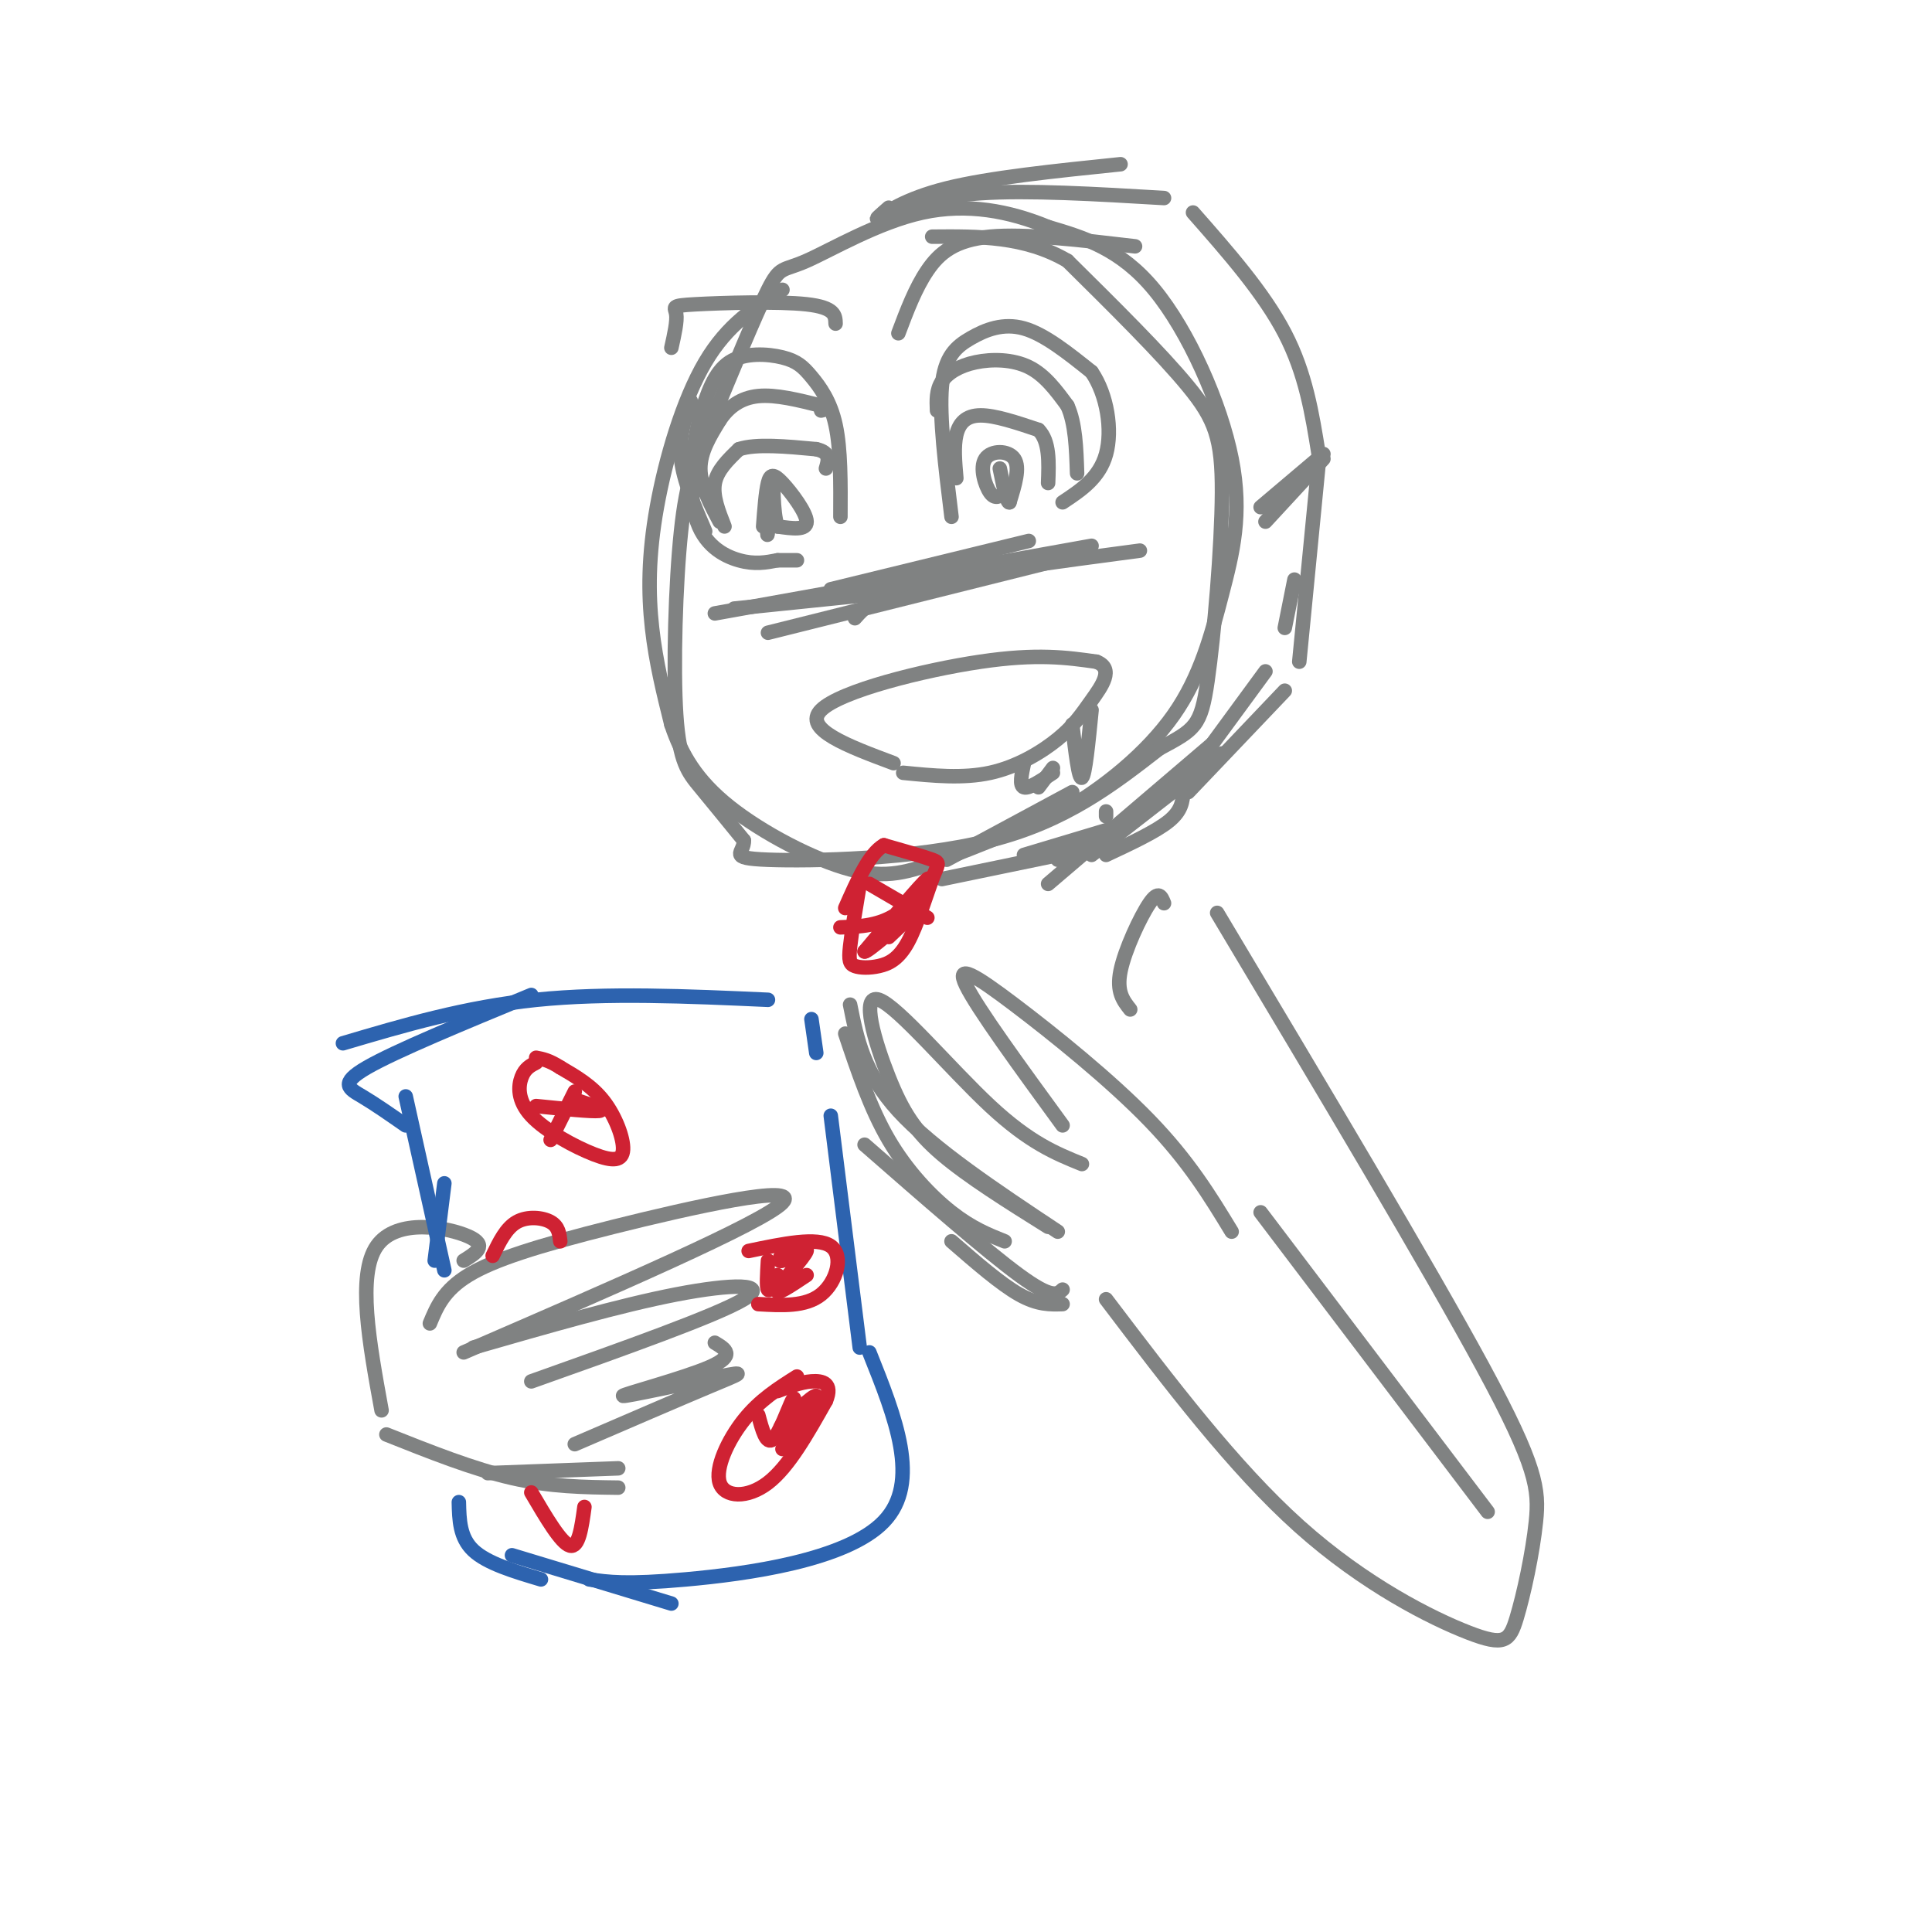 <svg viewBox='0 0 400 400' version='1.1' xmlns='http://www.w3.org/2000/svg' xmlns:xlink='http://www.w3.org/1999/xlink'><g fill='none' stroke='rgb(128,130,130)' stroke-width='3' stroke-linecap='round' stroke-linejoin='round'><path d='M162,60c-5.685,3.571 -11.369,7.143 -16,15c-4.631,7.857 -8.208,20.000 -10,30c-1.792,10.000 -1.798,17.857 -1,25c0.798,7.143 2.399,13.571 4,20'/><path d='M139,150c2.045,6.156 5.156,11.547 12,17c6.844,5.453 17.419,10.968 25,13c7.581,2.032 12.166,0.581 19,-2c6.834,-2.581 15.917,-6.290 25,-10'/><path d='M220,168c8.552,-4.876 17.432,-12.066 23,-20c5.568,-7.934 7.822,-16.611 10,-25c2.178,-8.389 4.279,-16.489 2,-28c-2.279,-11.511 -8.937,-26.432 -16,-35c-7.063,-8.568 -14.532,-10.784 -22,-13'/><path d='M217,47c-7.927,-3.290 -16.743,-5.016 -26,-3c-9.257,2.016 -18.954,7.774 -24,10c-5.046,2.226 -5.442,0.922 -8,6c-2.558,5.078 -7.279,16.539 -12,28'/><path d='M147,88c-3.104,7.215 -4.863,11.254 -6,22c-1.137,10.746 -1.652,28.201 -1,38c0.652,9.799 2.472,11.943 5,15c2.528,3.057 5.764,7.029 9,11'/><path d='M154,174c0.202,2.619 -3.792,3.667 5,4c8.792,0.333 30.369,-0.048 46,-4c15.631,-3.952 25.315,-11.476 35,-19'/><path d='M240,155c7.466,-4.014 8.630,-4.550 10,-14c1.370,-9.450 2.946,-27.813 3,-39c0.054,-11.187 -1.413,-15.196 -7,-22c-5.587,-6.804 -15.293,-16.402 -25,-26'/><path d='M221,54c-8.833,-5.167 -18.417,-5.083 -28,-5'/><path d='M152,126c0.000,0.000 39.000,-4.000 39,-4'/><path d='M148,127c0.000,0.000 78.000,-14.000 78,-14'/><path d='M172,122c0.000,0.000 41.000,-10.000 41,-10'/><path d='M195,182c0.000,0.000 29.000,-6.000 29,-6'/><path d='M212,177c0.000,0.000 20.000,-6.000 20,-6'/><path d='M246,164c0.000,0.000 20.000,-21.000 20,-21'/><path d='M269,137c0.000,0.000 4.000,-41.000 4,-41'/><path d='M273,94c-1.333,-8.333 -2.667,-16.667 -7,-25c-4.333,-8.333 -11.667,-16.667 -19,-25'/><path d='M184,43c-1.600,1.400 -3.200,2.800 -2,2c1.200,-0.800 5.200,-3.800 14,-6c8.800,-2.200 22.400,-3.600 36,-5'/><path d='M182,45c5.583,-2.167 11.167,-4.333 21,-5c9.833,-0.667 23.917,0.167 38,1'/><path d='M197,107c-1.280,-10.393 -2.560,-20.786 -2,-27c0.560,-6.214 2.958,-8.250 6,-10c3.042,-1.750 6.726,-3.214 11,-2c4.274,1.214 9.137,5.107 14,9'/><path d='M226,77c3.244,4.733 4.356,12.067 3,17c-1.356,4.933 -5.178,7.467 -9,10'/><path d='M174,107c0.040,-7.010 0.080,-14.019 -1,-19c-1.080,-4.981 -3.279,-7.933 -5,-10c-1.721,-2.067 -2.963,-3.249 -6,-4c-3.037,-0.751 -7.868,-1.072 -11,1c-3.132,2.072 -4.566,6.536 -6,11'/><path d='M145,86c-1.595,5.917 -2.583,15.208 -1,21c1.583,5.792 5.738,8.083 9,9c3.262,0.917 5.631,0.458 8,0'/><path d='M161,116c2.000,0.000 3.000,0.000 4,0'/><path d='M158,109c0.268,-3.571 0.536,-7.143 1,-9c0.464,-1.857 1.125,-2.000 3,0c1.875,2.000 4.964,6.143 5,8c0.036,1.857 -2.982,1.429 -6,1'/><path d='M161,109c-1.095,-2.821 -0.833,-10.375 -1,-10c-0.167,0.375 -0.762,8.679 -1,11c-0.238,2.321 -0.119,-1.339 0,-5'/><path d='M208,102c-0.970,0.738 -1.940,1.476 -3,0c-1.060,-1.476 -2.208,-5.167 -1,-7c1.208,-1.833 4.774,-1.810 6,0c1.226,1.810 0.113,5.405 -1,9'/><path d='M209,104c-0.500,0.333 -1.250,-3.333 -2,-7'/><path d='M198,99c-0.289,-3.289 -0.578,-6.578 0,-9c0.578,-2.422 2.022,-3.978 5,-4c2.978,-0.022 7.489,1.489 12,3'/><path d='M215,89c2.333,2.333 2.167,6.667 2,11'/><path d='M194,85c-0.089,-2.101 -0.179,-4.202 1,-6c1.179,-1.798 3.625,-3.292 7,-4c3.375,-0.708 7.679,-0.631 11,1c3.321,1.631 5.661,4.815 8,8'/><path d='M221,84c1.667,3.667 1.833,8.833 2,14'/><path d='M150,109c-1.250,-3.167 -2.500,-6.333 -2,-9c0.500,-2.667 2.750,-4.833 5,-7'/><path d='M153,93c3.500,-1.167 9.750,-0.583 16,0'/><path d='M169,93c3.000,0.667 2.500,2.333 2,4'/><path d='M146,110c-2.250,-5.250 -4.500,-10.500 -5,-15c-0.500,-4.500 0.750,-8.250 2,-12'/><path d='M149,108c-2.000,-3.750 -4.000,-7.500 -4,-11c0.000,-3.500 2.000,-6.750 4,-10'/><path d='M149,87c1.822,-2.756 4.378,-4.644 8,-5c3.622,-0.356 8.311,0.822 13,2'/><path d='M170,84c2.167,0.500 1.083,0.750 0,1'/><path d='M139,72c0.619,-2.756 1.238,-5.512 1,-7c-0.238,-1.488 -1.333,-1.708 4,-2c5.333,-0.292 17.095,-0.655 23,0c5.905,0.655 5.952,2.327 6,4'/><path d='M186,69c1.756,-4.667 3.511,-9.333 6,-13c2.489,-3.667 5.711,-6.333 13,-7c7.289,-0.667 18.644,0.667 30,2'/><path d='M185,158c-9.467,-3.533 -18.933,-7.067 -15,-11c3.933,-3.933 21.267,-8.267 33,-10c11.733,-1.733 17.867,-0.867 24,0'/><path d='M227,137c3.745,1.439 1.107,5.035 -1,8c-2.107,2.965 -3.683,5.298 -7,8c-3.317,2.702 -8.376,5.772 -14,7c-5.624,1.228 -11.812,0.614 -18,0'/><path d='M212,158c-0.500,2.333 -1.000,4.667 0,5c1.000,0.333 3.500,-1.333 6,-3'/><path d='M222,150c0.667,5.750 1.333,11.500 2,11c0.667,-0.500 1.333,-7.250 2,-14'/><path d='M218,159c0.000,0.000 -3.000,4.000 -3,4'/><path d='M245,164c-0.167,1.917 -0.333,3.833 -3,6c-2.667,2.167 -7.833,4.583 -13,7'/><path d='M226,177c0.000,0.000 27.000,-21.000 27,-21'/><path d='M217,183c0.000,0.000 34.000,-29.000 34,-29'/><path d='M177,128c2.083,-2.333 4.167,-4.667 14,-7c9.833,-2.333 27.417,-4.667 45,-7'/><path d='M223,115c0.000,0.000 -64.000,16.000 -64,16'/><path d='M261,105c0.000,0.000 13.000,-11.000 13,-11'/><path d='M262,108c0.000,0.000 12.000,-13.000 12,-13'/><path d='M268,120c0.000,0.000 -2.000,10.000 -2,10'/><path d='M262,139c0.000,0.000 -11.000,15.000 -11,15'/><path d='M229,168c0.000,0.000 0.000,1.000 0,1'/><path d='M224,175c0.000,0.000 -5.000,3.000 -5,3'/><path d='M196,178c0.000,0.000 26.000,-14.000 26,-14'/><path d='M79,292c-2.556,-14.022 -5.111,-28.044 -1,-34c4.111,-5.956 14.889,-3.844 19,-2c4.111,1.844 1.556,3.422 -1,5'/><path d='M89,274c1.423,-3.429 2.845,-6.857 8,-10c5.155,-3.143 14.042,-6.000 30,-10c15.958,-4.000 38.988,-9.143 35,-5c-3.988,4.143 -34.994,17.571 -66,31'/><path d='M98,279c15.200,-4.378 30.400,-8.756 42,-11c11.600,-2.244 19.600,-2.356 14,1c-5.600,3.356 -24.800,10.178 -44,17'/><path d='M148,278c2.193,1.316 4.386,2.632 -1,5c-5.386,2.368 -18.351,5.789 -18,6c0.351,0.211 14.018,-2.789 20,-4c5.982,-1.211 4.281,-0.632 -2,2c-6.281,2.632 -17.140,7.316 -28,12'/><path d='M128,304c0.000,0.000 -27.000,1.000 -27,1'/><path d='M80,297c9.000,3.583 18.000,7.167 26,9c8.000,1.833 15.000,1.917 22,2'/><path d='M255,255c-4.435,-7.298 -8.869,-14.595 -17,-23c-8.131,-8.405 -19.958,-17.917 -28,-24c-8.042,-6.083 -12.298,-8.738 -10,-4c2.298,4.738 11.149,16.869 20,29'/><path d='M224,241c-5.418,-2.199 -10.836,-4.399 -19,-12c-8.164,-7.601 -19.075,-20.604 -23,-22c-3.925,-1.396 -0.864,8.817 2,16c2.864,7.183 5.533,11.338 11,16c5.467,4.662 13.734,9.831 22,15'/><path d='M219,255c-12.917,-8.583 -25.833,-17.167 -33,-25c-7.167,-7.833 -8.583,-14.917 -10,-22'/><path d='M175,214c2.600,7.756 5.200,15.511 9,22c3.800,6.489 8.800,11.711 13,15c4.200,3.289 7.600,4.644 11,6'/><path d='M179,237c12.583,11.000 25.167,22.000 32,27c6.833,5.000 7.917,4.000 9,3'/><path d='M197,257c5.083,4.417 10.167,8.833 14,11c3.833,2.167 6.417,2.083 9,2'/><path d='M261,251c0.000,0.000 47.000,62.000 47,62'/><path d='M229,269c13.213,17.416 26.426,34.832 40,47c13.574,12.168 27.507,19.086 35,22c7.493,2.914 8.544,1.822 10,-3c1.456,-4.822 3.315,-13.375 4,-20c0.685,-6.625 0.196,-11.321 -11,-32c-11.196,-20.679 -33.098,-57.339 -55,-94'/><path d='M241,187c-0.556,-1.378 -1.111,-2.756 -3,0c-1.889,2.756 -5.111,9.644 -6,14c-0.889,4.356 0.556,6.178 2,8'/></g>
<g fill='none' stroke='rgb(45,99,175)' stroke-width='3' stroke-linecap='round' stroke-linejoin='round'><path d='M84,227c0.000,0.000 8.000,36.000 8,36'/><path d='M92,245c0.000,0.000 -2.000,16.000 -2,16'/><path d='M84,233c-3.156,-2.200 -6.311,-4.400 -9,-6c-2.689,-1.600 -4.911,-2.600 1,-6c5.911,-3.400 19.956,-9.200 34,-15'/><path d='M71,216c12.667,-3.750 25.333,-7.500 40,-9c14.667,-1.500 31.333,-0.750 48,0'/><path d='M168,211c0.000,0.000 1.000,7.000 1,7'/><path d='M172,231c0.000,0.000 6.000,48.000 6,48'/><path d='M180,280c5.378,13.444 10.756,26.889 3,35c-7.756,8.111 -28.644,10.889 -41,12c-12.356,1.111 -16.178,0.556 -20,0'/><path d='M106,322c0.000,0.000 33.000,10.000 33,10'/><path d='M112,327c-5.583,-1.667 -11.167,-3.333 -14,-6c-2.833,-2.667 -2.917,-6.333 -3,-10'/></g>
<g fill='none' stroke='rgb(207,34,51)' stroke-width='3' stroke-linecap='round' stroke-linejoin='round'><path d='M165,285c-3.857,2.435 -7.714,4.869 -11,9c-3.286,4.131 -6.000,9.958 -5,13c1.000,3.042 5.714,3.298 10,0c4.286,-3.298 8.143,-10.149 12,-17'/><path d='M171,290c1.511,-3.622 -0.711,-4.178 -3,-4c-2.289,0.178 -4.644,1.089 -7,2'/><path d='M157,293c0.822,3.067 1.644,6.133 3,5c1.356,-1.133 3.244,-6.467 4,-8c0.756,-1.533 0.378,0.733 0,3'/><path d='M164,293c-0.952,1.405 -3.333,3.417 -2,2c1.333,-1.417 6.381,-6.262 7,-6c0.619,0.262 -3.190,5.631 -7,11'/><path d='M111,220c-1.153,0.594 -2.307,1.189 -3,3c-0.693,1.811 -0.926,4.839 2,8c2.926,3.161 9.011,6.456 13,8c3.989,1.544 5.882,1.339 6,-1c0.118,-2.339 -1.538,-6.811 -4,-10c-2.462,-3.189 -5.731,-5.094 -9,-7'/><path d='M116,221c-2.333,-1.500 -3.667,-1.750 -5,-2'/><path d='M119,226c0.000,0.000 -5.000,10.000 -5,10'/><path d='M111,229c5.750,0.583 11.500,1.167 13,1c1.500,-0.167 -1.250,-1.083 -4,-2'/><path d='M178,183c-0.846,5.056 -1.692,10.112 -2,13c-0.308,2.888 -0.079,3.610 1,4c1.079,0.390 3.007,0.450 5,0c1.993,-0.450 4.050,-1.409 6,-5c1.950,-3.591 3.794,-9.813 5,-13c1.206,-3.187 1.773,-3.339 0,-4c-1.773,-0.661 -5.887,-1.830 -10,-3'/><path d='M183,175c-3.000,1.667 -5.500,7.333 -8,13'/><path d='M174,192c4.111,-0.156 8.222,-0.311 12,-3c3.778,-2.689 7.222,-7.911 6,-7c-1.222,0.911 -7.111,7.956 -13,15'/><path d='M179,197c0.422,0.333 7.978,-6.333 10,-8c2.022,-1.667 -1.489,1.667 -5,5'/><path d='M180,183c0.000,0.000 12.000,7.000 12,7'/><path d='M102,260c1.378,-2.867 2.756,-5.733 5,-7c2.244,-1.267 5.356,-0.933 7,0c1.644,0.933 1.822,2.467 2,4'/><path d='M110,309c3.083,5.250 6.167,10.500 8,11c1.833,0.500 2.417,-3.750 3,-8'/><path d='M155,259c7.111,-1.489 14.222,-2.978 17,-1c2.778,1.978 1.222,7.422 -2,10c-3.222,2.578 -8.111,2.289 -13,2'/><path d='M159,261c-0.167,2.750 -0.333,5.500 0,6c0.333,0.500 1.167,-1.250 2,-3'/><path d='M163,258c-1.202,1.750 -2.405,3.500 -1,3c1.405,-0.500 5.417,-3.250 5,-2c-0.417,1.250 -5.262,6.500 -6,8c-0.738,1.500 2.631,-0.750 6,-3'/></g>
</svg>
